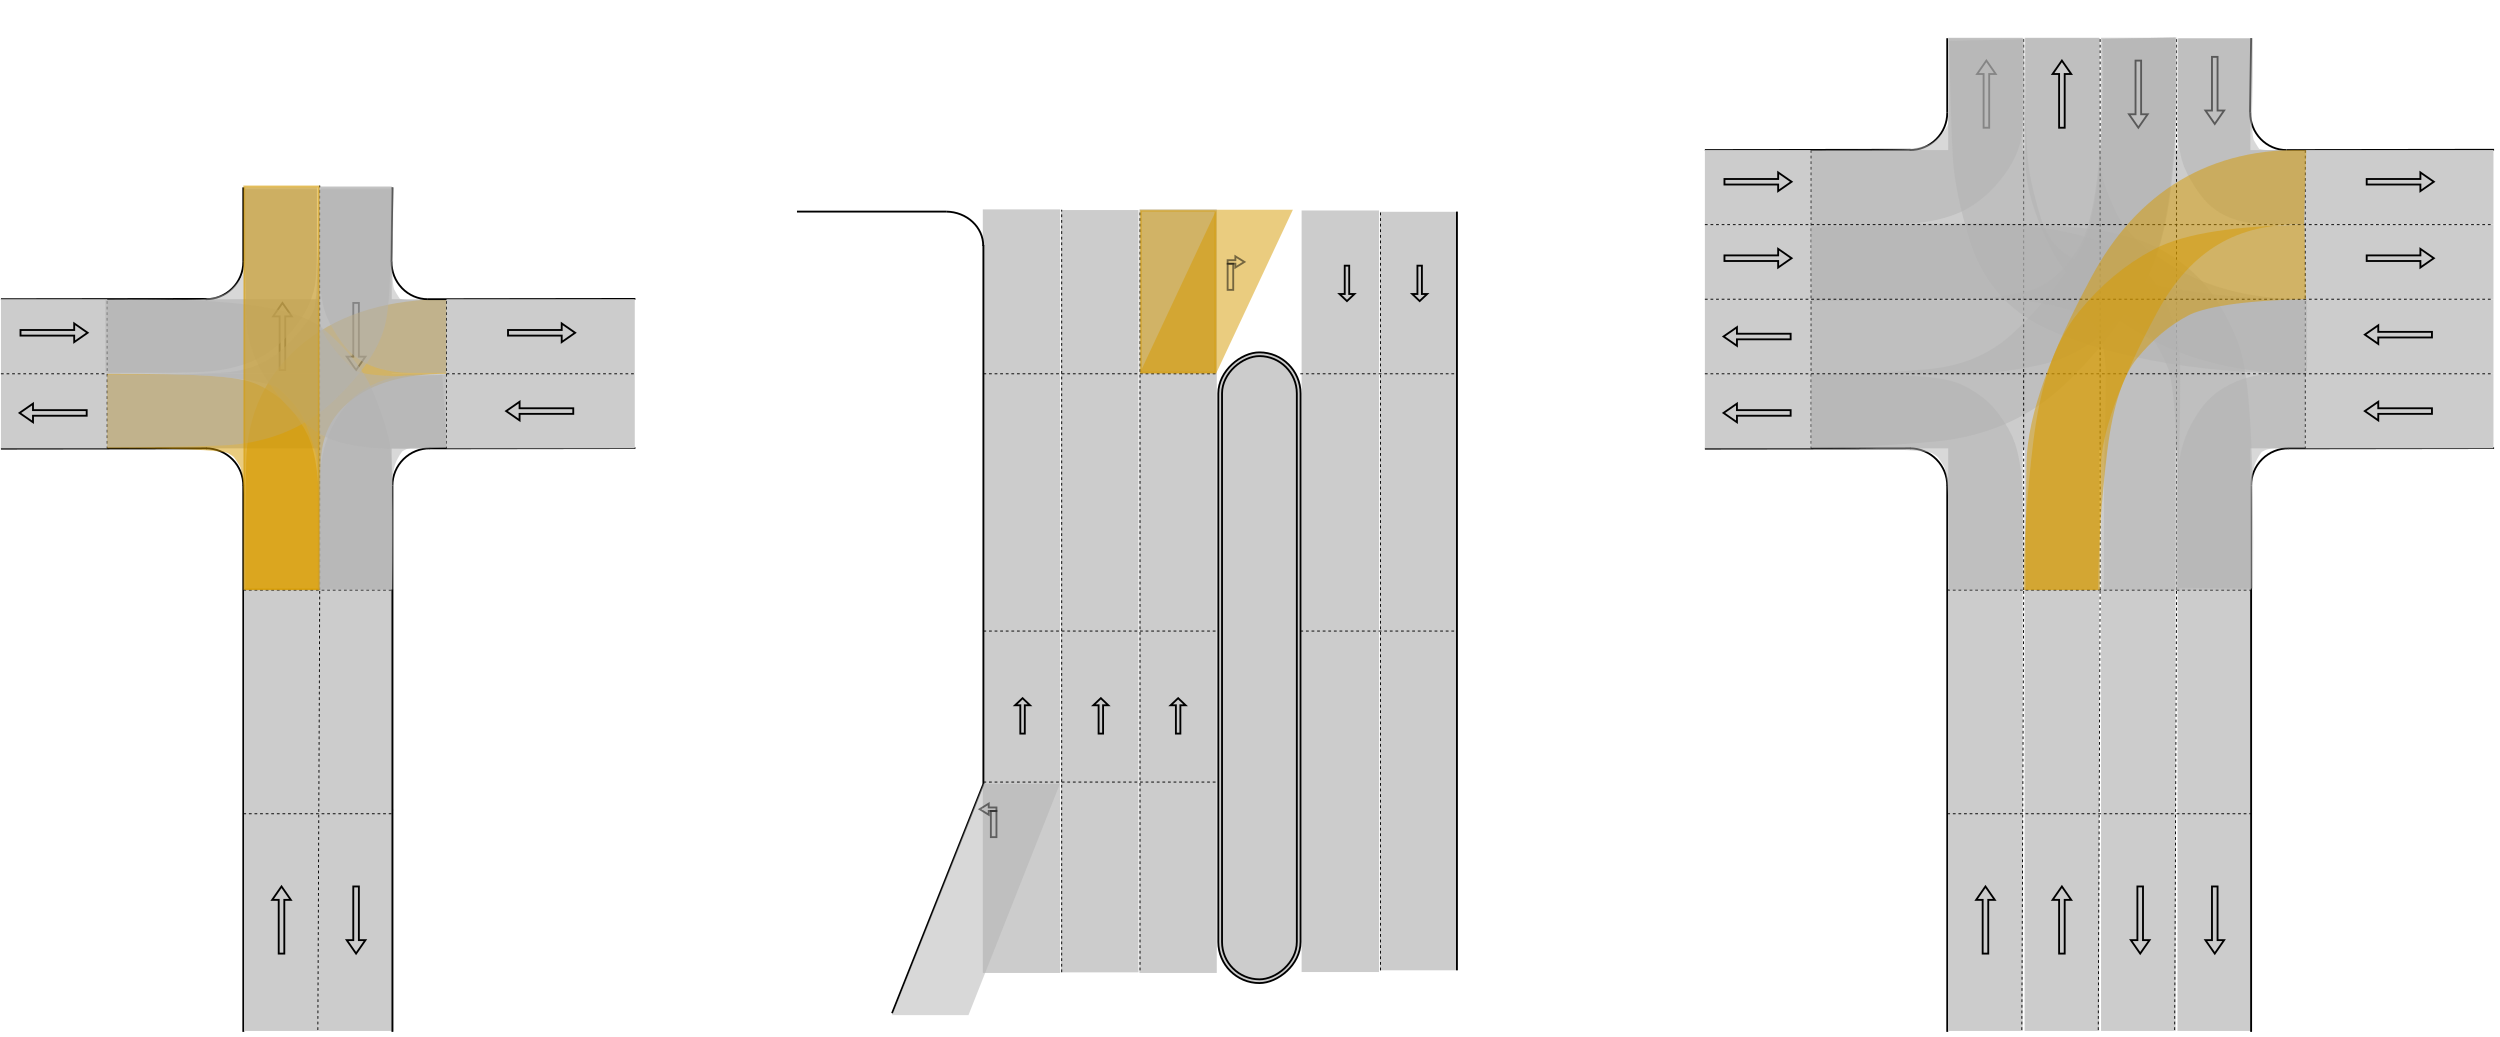 <?xml version="1.0" encoding="UTF-8"?>
<!-- Do not edit this file with editors other than diagrams.net -->
<!DOCTYPE svg PUBLIC "-//W3C//DTD SVG 1.1//EN" "http://www.w3.org/Graphics/SVG/1.1/DTD/svg11.dtd">
<svg
  xmlns="http://www.w3.org/2000/svg"
  xmlns:xlink="http://www.w3.org/1999/xlink"
  version="1.1"
  width="1341px"
  height="556px"
  viewBox="-0.5 -0.5 1341 556"
  content="&lt;mxfile host=&quot;Electron&quot; modified=&quot;2025-03-02T08:08:04.875Z&quot; agent=&quot;5.0 (X11; Linux x86_64) AppleWebKit/537.36 (KHTML, like Gecko) draw.io/20.3.0 Chrome/104.0.511.114 Electron/20.1.3 Safari/537.36&quot; etag=&quot;f_469zTf70HA16a1O7EA&quot; version=&quot;20.3.0&quot; type=&quot;device&quot;&gt;&lt;diagram id=&quot;eq9gud2WWk_s3i5_h-gE&quot; name=&quot;Page-1&quot;&gt;7V1fd5y2Ev80fgwHSUjAY20n7elJz02b294mLz1rL7a3WS8uxondT39hF+3CSKwElgRscB8aY1YL89OM5v+ckYv75x+zxcPdL+kyWZ9hf/l8Ri7PMMbED4v/lVdedlcQw/7uym22WlbXDhc+rv5NmhefVsvksXEpT9N1vnpoXrxON5vkOm9cW2RZ+q152026bn7pw+I2ES58vF6sxav/Wy3zu93ViPqH6z8lq9s7/s3Ir/5yv+A3Vxce7xbL9FvtEnl7Ri6yNM13/7p/vkjWJfE4WXafe9fy1/2DZckm1/nAw/Oj/+lt+uXt3xf/JSRO/tp8+Pwmortlvi7WT9UbV0+bv3ASZOnTZpmUq/hn5Pzb3SpPPj4srsu/fitAL67d5ffr4jdU/PMxz9IvyUW6TrPiyibdFLed36zWa37pDJOL7U9xXXyF6q2+JlmePNcuVa/0Y5LeJ3n2UtzC/+r71WeqDYZZRe9vB7gwq17zrgZVUN23qHbI7X7tAxGLf1R07EJTdmo0Jf7gNA1PjqbB4DSNTo6m0dA0DQelaZbmi3yVborLb2LfDJHjKPQYaZIZHy7VKR1TL3RK7PjUiI18HI2W2lM/1vgZckQAowi7pOjUDzVIUYn4dUtRhiZOUYQZa9JUonohfuy5oSlW07SwbR7Kfz6uNrfr5IfS7irosVxlhUm2E5GbNCsfX0VvDWFrTNYShDVILVKaMFuUJie3e2Uy1u3uDca1e82pCgRBgwINu33p1I+zOAiUAoG/pJPNSzWsiSmK3piFHh2X7KWD2hI2Nq9E9DrdvNwPN5bNa84iZtCQwAPv3UH1Bjt2cNhUJCihIo1R7FIWD+opt0JkhMKxEVlDW5sYkeFOZlT05Tgm8qCOHCc72SmRozRNP3747fIPtLl/evm0eGCbL29CjdOvfMHV9WL9fnGVrD+kj6uKLldpnqf3BWn4DT+sV7flH/IUUr46P++fb8vwq3e1eFxde9k2EHpAAB9Q2UHFI5nbJXYRV1xCsSow34JAy4+nm7wKxxaGsgQ41xpOQJnHmmpjEFKPh9tqUAd+7El1HcTVTuNMpSG4Zri7wY0CL45EuCMJ3JEXy5wKRuCWs7eGo3HGuxPeJMSjYG8p3kzDPJzx7oQ3DQIPRf7+BwnQx1JOl8W8LAKvofbPwHcDPmJeCNFmHs8Ua8DN9vzf1Nr28v41gD/9/vtPj/+J7lY//nnl//v2lzU7//WNhmBPNsvKVcGpVYOyqTm3kitZNvLORGLV3TYSZwK/liXrAs2vSWNxGVGqb/iQroonOWjO3EuzDzYDhfgxfcquk+pTB9IqF8IRWChfZLdJLiy0xWj/2v1hw8Ox6SK73nLRIst/KN1YJfRlaJ6clxtlf6WQcDRGQcxIVKiyAcKFYdjkxkIamorDAFQl3tVAsqlMWENSdDS04w5MVRAme/lzS9QgxvzCp4rKAb9w+Vy///Kl/tuHJFsVr5ZkKj7dbVv1xhsJPxMAPERUm53hDkJu2Vkj8DHSDTPOjRBg3yvEz+En7LkviqOXoNo6gfA1vi/odI42zYA6uqkzwJhHDAv4D3sCIA1/WD+Opg1+div841HxPNTBQkJ6cnkIlDke4TLPyHfLm/fvXjY/3zyn77Lkn+jf/I9POsrcqGOx8BSW5MXZCsVK6Tn1vKI2rWYoep5eKBA37XGnkUApiU8vRgVI7DREJSXxyZUqIDa2XXx6BQpsbLuYZ0F+Jw67PSFfq+PBhQKIkGUdjydfT9laM8RUAhQOjTU5NhoK4+x+OcqmwBQLUOzFseg36cq1JDzufym+Jgoc+F/k20ZDL+6wbZqH3VnpxS5/hOjXzgWwXDzebT+KJrA9oKXOEOu3H6DoEBayDbmGnj5DLoO8OFYMHdxwIduQa5R5zJBvkfKhroZ7Qg6TI1xDbjYcc8KQt3n+uiLeVlnrCnANw3UGXAZUgIwAHsA8DNsedw0r2nqxTivWHfwTIQWVZYxKnECWqnPkpNUwppzWQRlLM8FofMTWMEEmWXRGQVOQSOJ3c0poDcV/iqWplMDKVGkJu0tKn56fHuF9tienMgs97suoN7lBkuxPEnvceWie2LPio23cKGySvsYN5m2dHKk+XGWfvuoDe2/gYQUXGYNO6UjxcUlsaZ2CBq2vn7Kve/HSyX2/fLcqn+ZSFFyBVMpdhvH5VsqlBV6rvKQRnYLXHkWmZBqvF9ofb3rmXAHJ4qV220N5w2OHB2b+0efad+Piz1Xlgba+B5a/x2Gn7p64r0CWbmVs9Aj+HoNPFKDWNwtcEW0ipBltwta8ktJ9omFXjz2AbEylLji5CY3ve6IpLgsik7h9e73qRDJc8/G8yqt8Xx9Xv5dM/KakMr9wYOLyl5faL9osvGMN9a4bC6sXLBgDVQQBRPsGliyWcMmdzrMKMyIVBjqkfVcaTKTQYGCuzHENBsFK08p10F7HCErQfcX6lIH7FevjQEpXqxrV1Jv8C+q0rNGsrbaS8rLwU6Ooy0ad8o4aRtWFU3a8tTFDD+3++EKW9fc5qaAv4n2DzHAhi1FmKeIazvVJBucIAoYxd7MM5g0cg0/bQnSOoOGCc3JCWzRaBIl2vv1PbsAAM6Vp8Bx8YE3/1750tsX71YpYvTD2aNByJBIUZulAd6y2AMXQugLVF6asIhjLqTx67TE0cH8116v1fgStFsX68L1x4347VgsXqkPyFolVvDV65QF2AjAV07DlERAeODjuERD3pmLvw9YYvmJ9mG+tsPALCkvp1Ho/jY7db4m3NFwCM28pjxUgdfseK9Cppet57Xys4Ej6wO3dXsC5qTiGEAN6cJW11u6cA4YNOc66kE7c1a19vx84YC0N39DMWp1tXlMqmy3ewjSQPnD7MdHxfgIyQKkqdA95V7E+7PhFVOs36Uoqb6Fd3tLwEs68peYtucZh4NzSKzjtrhICFc9XnCugbzSpDur29wB7maFu95OgE52I78J80vCvzrzS0XPQm1WgeLXFKnASgsr6QCE4JmKFNQQ9cApWEY8VFyqYhqN5vWpppFzb9A+1rJGrxfWXq4Itapkk5xUYxXr0/Ixelnv9KS8XvthPozfk+AxoEyYsaYMfSbgAtu005vjksI4o+woxP6Qh8hGlYcgFmiIXS4TfRk0JijyIX4w8vktrEBImbW/ue4jYwlHDgd3KKvVgQSEIt8GCGnomSEdxU3xwh7vC4Y8jW2ltnD4jJVgEPME41isU43ku5glGOlSKJc9lw/tl+nS1/UtT8UC6aRR1isPu99phwULIVJ87nvfVpbRsP9LghQsG6onjLQiJPF470YAoMFL3JAepw6TJggiL9TpZp4VMvgenZONv9aNSGUN8TpYcpz5A7vP1qjkIQWtWjW5Cnz6wLAAuhhiLhzMWAY1CL7A1tyLQkOvyCLBRFpPTvInLMrlZPK3zLc8Vj3BI1CB+xPwgYJSFAUWI8TuqL/M9SqKARhGlNA5p6bAwA2cErEckTqaQdLizFWLmlUWGc83sIGgju4JFGFZbYSbJbufxwkbg3xYoYyjqN0FbWsigpiOSckdmXXp5slxAmGhujrrDpIbJWKGVxiPxT1C/KaxCuOV1HRQUWChMM7xrymYPNGz2OR1QhlTvBFAGqwEdJ4BSDR/CFIQoDYkXA81+eCFKT7b8OgyAgsbfbEBiayhpEyU2zJ0bAbE7KF+jNFYP0ZLKWI3dGatQYWCS2WCxzJPMC5fMw6mR53eKpqoVdqUUdORCxXeLtpJD+5XaqT6bjv1aQALbpJVjsoY1YOlcfdNT3aY8sP5adVtYyLa6PVtYmpBDh27YN+rf6hl2BDmb23NrQh5iQ1weIXR8IduQz4W0upCD+tfeXA4XwppVQcYgn8/ynlzevz834HKLrrOH50f/09v0y9u/L/5LSJz8tfnw2XCPrBNGXNDe4rgf4oL2BheyjPg8W0UXceCKDeEUHO2ICFjIovImRXwMHZZbwe4QYkR0WO+4lLhmtaSx8wTyw2aQV+jjop3yL6xkL04oBU5D1xl91z9j3j7kE4CGw9FxUnjM+hhcNu+s9zQ4tvNGwtIxSNvAvYtPhT1E3HK0vdHw30vDV7gXAux7hQza/0S079aggceHVh3Wdrs7NMLYYxf4xgYnQFZ1OSlUjo5ZQ7TGu7TBuW4lPRoXews6V++hv8iPoB7o1qbRmSw76saJUNTKWlFyl4MbDtSInk+KontFZjCKDtou1crAHZ80A9CUSKLPtsa2y4k8aAdVJ0RmVFJ65ZbIGl6OiREZgW5JI9jJJzifCxB5BDtZw68wLSLHAfMYaOmCw/2l+hC0mJZGhzti69R2n5JzFJNmjKi/eg1XCiBGtsOCJ2AsmxJiAhZD28oci9nP1Z9TaQumnTm1HDgJPVuoOc4IAa+Zbd7VMI3nCO9O0wb+EIZ69jQVhISwkm3QNaz3GXQp6L0b2YonA1zJNuhzLocu6ChutjMJuczuDDqKBwZ9zsvU5nQ4Ebh/aBMOKXYcvMId2qqMOYcH+VEMa1gkVUW2Ri/IaavhEphmySUq/hsbtUcxJduKH4bBlGC9hln2KD2yum2DhAabej+ndjBSa1jk0/IqIp/FHmE1I7a5uXHkYVGSlB5GWe1hbKThmJz0s7WrrwMrNNfeOrDr3E2iYe1OQx3iFfKckJxPBpNkGiblyShDe9IORm2zttz36ckFfUp723gST26hWAzpydVppjn2KIw5jWTPhocUdYej6eUAGc5SH2A2/dGNNxomJwxOpxdA7e21da28BBoWsLv59PsWQlObT++DDdFfmxWce7ZG1AuPrJpR78cwTVsxRN6PwDeoptT7YHKWcky9D2rUlXPqfWJ3LJ2cxzR8H6NOZkWYwUmcMl1VUuloLe3AUv/gAWkqyxB2TNM5bKutA7SB110BACu5DuYEY7OxjanoROhmMbA7IxhD7buNAi7CHUVjcYEHGq6M4QeYj17KiY723lIOAb0r1nNe9NBqwWQu1TBVBJvnYMVoMZhGTrBibB+CDamrWFg7sXw4FFPxSPuGEntJ13hpS1rtCCbxnQCPYTjarn8CGNQkbFmOwiMrZpmL3K8YZo7gmFfVNHMx+U1lCOJATqz2D4AWtG4sRw2X3sxj3VOv+jZIE5wmuu667udYQKSP3P5kDOhgoeLgg84WHCrOMej/4RyhTyyieiT4gSqR2CqP6cxrmHmsu0Xcm8fgaWGNxzCVi4Ujh0bXD5CmNopDhUOT7/jDB5SqH4gfKAaoi9TFDW3UEo9peEBnHuvMY6S31wnB8KU1HsNI+shHzCtojwUdX0XFlMIHqMqAE2K9Dswrndkr86Dzzqpf71HnCM4Ut6f6EfkjH1GbgPkfq1gmaOpZhCqsJQR1xdiBYsbM5jOccjgCAeP0FQVFIIPJdUFRqKGNz6DrQdUbdNdJKKGGejiDvoMKNQ2EV3A6UqSs2AZdQ8GZQdeDqjfozjn9VHLlEfGF/O3qVYYKeoYakfzZyNYwsoEB2r9OV3AWg6cxZ2Rj6SMfOfCBVV5FQ47IDfANqgiOHwM3k9IdDWricTOoZMfEiDS0zYkWmKAQjU1ARbMX0ISAErIy+nsBnbk0QDRLKaCgNCBMkTMhujRUInAIlwbPBDlB9WfwWv6ow/zkycny0XVOiDQU+VmW98iwA2t0kOUww07PnH99hp0yYU7IsFPJcthBtPJxaMtyQlVJf0KhieqRIHWbj2TntMAa+cKzh6S8Q+hf3zvKQ6D159hBwuYuan0x7z38S8DccX/beZ5xb8x7JxkJmNsbdfrr+9/uo8+350/ht9/ff15km8ubv97YLQksQF+G8dUWdKCqXobx+fa6UHMjrbkVtFTJ9mhVXBkKPeAHIuXcxOpSfU7ioaTadKnb3fLm/buXzc83z+m7LPkn+jf/45PWdK5R0P9VhoNgNpBDt6p6oyTeHtZJlSHRkHbuKs73cEyt4hwRUzEhIatMswKxs+UgPLLSTQ2dOqGiDACF4AOBqtQGwWEFDrIhQw1PxcwBGhxgKv9BmbtsjgPAIys5ANS1kFiV3gtLHcJXhVGKX7M0zeu3l215fkmXSXnH/wE=&lt;/diagram&gt;&lt;/mxfile&gt;"
>
  <defs/>
  <g>
    <rect x="971" y="80" width="265" height="40" fill="#cccccc" stroke="none" pointer-events="all"/>
    <rect x="971" y="120" width="265" height="40" fill="#cccccc" stroke="none" pointer-events="all"/>
    <rect x="971" y="160" width="265" height="40" fill="#cccccc" stroke="none" pointer-events="all"/>
    <rect x="971" y="200" width="265" height="40" fill="#cccccc" stroke="none" pointer-events="all"/>
    <rect x="957.63" y="147.63" width="295.75" height="40" fill="#cccccc" stroke="none" transform="rotate(-90,1105.51,167.63)" pointer-events="all"/>
    <rect x="998.63" y="147.63" width="295.75" height="40" fill="#cccccc" stroke="none" transform="rotate(-90,1146.51,167.63)" pointer-events="all"/>
    <rect x="57" y="160" width="182" height="40" fill="#cccccc" stroke="none" pointer-events="all"/>
    <rect x="57" y="200" width="182" height="40" fill="#cccccc" stroke="none" pointer-events="all"/>
    <rect x="1236" y="120" width="101" height="40" fill="#cccccc" stroke="none" pointer-events="all"/>
    <path
      d="M 1269 136.5 L 1297.8 136.5 L 1297.8 133 L 1305 138 L 1297.8 143 L 1297.8 139.5 L 1269 139.5 Z"
      fill="#cccccc"
      stroke="rgb(0, 0, 0)"
      stroke-miterlimit="10"
      transform="rotate(360,1287,138)"
      pointer-events="all"
    />
    <rect x="1236" y="160" width="101" height="40" fill="#cccccc" stroke="none" pointer-events="all"/>
    <path
      d="M 1268 177.5 L 1296.8 177.5 L 1296.8 174 L 1304 179 L 1296.8 184 L 1296.8 180.5 L 1268 180.5 Z"
      fill="#cccccc"
      stroke="rgb(0, 0, 0)"
      stroke-miterlimit="10"
      transform="rotate(180,1286,179)"
      pointer-events="all"
    />
    <rect x="914" y="120" width="57" height="40" fill="#cccccc" stroke="none" pointer-events="all"/>
    <path
      d="M 924.5 136.5 L 953.3 136.5 L 953.3 133 L 960.5 138 L 953.3 143 L 953.3 139.5 L 924.5 139.5 Z"
      fill="#cccccc"
      stroke="rgb(0, 0, 0)"
      stroke-miterlimit="10"
      transform="rotate(360,942.5,138)"
      pointer-events="all"
    />
    <rect x="914" y="160" width="57" height="40" fill="#cccccc" stroke="none" pointer-events="all"/>
    <path
      d="M 924 178.5 L 952.8 178.5 L 952.8 175 L 960 180 L 952.8 185 L 952.8 181.5 L 924 181.5 Z"
      fill="#cccccc"
      stroke="rgb(0, 0, 0)"
      stroke-miterlimit="10"
      transform="rotate(180,942,180)"
      pointer-events="all"
    />
    <rect x="1046" y="355" width="119" height="40" fill="#cccccc" stroke="none" transform="rotate(-90,1105.5,375)" pointer-events="all"/>
    <rect x="1087" y="355" width="119" height="40" fill="#cccccc" stroke="none" transform="rotate(-90,1146.5,375)" pointer-events="all"/>
    <rect x="1046" y="473" width="119" height="40" fill="#cccccc" stroke="none" transform="rotate(-90,1105.5,493)" pointer-events="all"/>
    <rect x="1087" y="473" width="119" height="40" fill="#cccccc" stroke="none" transform="rotate(-90,1146.5,493)" pointer-events="all"/>
    <path d="M 426.65 295.86 L 836.22 295.86 L 836.22 337.36 L 426.65 337.36 L 426.65 295.86 Z" fill="#cccccc" stroke="none" transform="rotate(-90,631.43,316.61)" pointer-events="all"/>
    <path d="M 427.4 296.61 L 427.4 336.61 L 427.4 336.61 L 835.47 336.61 L 835.47 296.61 L 427.4 296.61" fill="none" stroke="none" transform="rotate(-90,631.43,316.61)" pointer-events="all"/>
    <path d="M 426.65 295.86 L 836.22 295.86 L 836.22 337.36 L 426.65 337.36 L 426.65 295.86 Z" fill="none" stroke="none" transform="rotate(-90,631.43,316.61)" pointer-events="all"/>
    <path d="M 384.98 295.88 L 793.89 295.88 L 793.89 337.38 L 384.98 337.38 L 384.98 295.88 Z" fill="#cccccc" stroke="none" transform="rotate(-90,589.43,316.63)" pointer-events="all"/>
    <path d="M 385.73 296.63 L 385.73 336.63 L 385.73 336.63 L 793.14 336.63 L 793.14 296.63 L 385.73 296.63" fill="none" stroke="none" transform="rotate(-90,589.43,316.63)" pointer-events="all"/>
    <path d="M 384.98 295.88 L 793.89 295.88 L 793.89 337.38 L 384.98 337.38 L 384.98 295.88 Z" fill="none" stroke="none" transform="rotate(-90,589.43,316.63)" pointer-events="all"/>
    <path d="M 342.65 295.86 L 752.22 295.86 L 752.22 337.36 L 342.65 337.36 L 342.65 295.86 Z" fill="#cccccc" stroke="none" transform="rotate(-90,547.43,316.61)" pointer-events="all"/>
    <path d="M 343.4 296.61 L 343.4 336.61 L 343.4 336.61 L 751.47 336.61 L 751.47 296.61 L 343.4 296.61" fill="none" stroke="none" transform="rotate(-90,547.43,316.61)" pointer-events="all"/>
    <path d="M 342.65 295.86 L 752.22 295.86 L 752.22 337.36 L 342.65 337.36 L 342.65 295.86 Z" fill="none" stroke="none" transform="rotate(-90,547.43,316.61)" pointer-events="all"/>
    <path d="M 514.18 295.9 L 922.68 295.9 L 922.68 337.4 L 514.18 337.4 L 514.18 295.9 Z" fill="#cccccc" stroke="none" transform="rotate(-90,718.43,316.65)" pointer-events="all"/>
    <path d="M 514.93 296.65 L 514.93 336.65 L 514.93 336.65 L 921.93 336.65 L 921.93 296.65 L 514.93 296.65" fill="none" stroke="none" transform="rotate(-90,718.43,316.65)" pointer-events="all"/>
    <path d="M 514.18 295.9 L 922.68 295.9 L 922.68 337.4 L 514.18 337.4 L 514.18 295.9 Z" fill="none" stroke="none" transform="rotate(-90,718.43,316.65)" pointer-events="all"/>
    <path d="M 556.71 296.07 L 963.57 296.07 L 963.57 336.98 L 556.71 336.98 L 556.71 296.07 Z" fill="#cccccc" stroke="none" transform="rotate(-90,760.14,316.53)" pointer-events="all"/>
    <path d="M 557.17 296.53 L 557.17 336.53 L 557.17 336.53 L 963.12 336.53 L 963.12 296.53 L 557.17 296.53" fill="none" stroke="none" transform="rotate(-90,760.14,316.53)" pointer-events="all"/>
    <path d="M 556.71 296.07 L 963.57 296.07 L 963.57 336.98 L 556.71 336.98 L 556.71 296.07 Z" fill="none" stroke="none" transform="rotate(-90,760.14,316.53)" pointer-events="all"/>
    <path d="M 130 140 L 130 100" fill="none" stroke="rgb(0, 0, 0)" stroke-miterlimit="10" pointer-events="stroke"/>
    <path
      d="M 90 140 C 90 134.66 92.13 129.54 95.93 125.79 C 99.72 122.03 104.86 119.95 110.2 120"
      fill="none"
      stroke="rgb(0, 0, 0)"
      stroke-miterlimit="10"
      transform="rotate(-180,110,140)"
      pointer-events="all"
    />
    <path d="M 0 160 L 110.32 159.84" fill="none" stroke="rgb(0, 0, 0)" stroke-miterlimit="10" pointer-events="stroke"/>
    <path d="M 0 240.16 L 110.32 240" fill="none" stroke="rgb(0, 0, 0)" stroke-miterlimit="10" pointer-events="stroke"/>
    <path
      d="M 90 260 C 90 254.66 92.13 249.54 95.93 245.79 C 99.72 242.03 104.86 239.95 110.2 240"
      fill="none"
      stroke="rgb(0, 0, 0)"
      stroke-miterlimit="10"
      transform="rotate(90,110,260)"
      pointer-events="all"
    />
    <path d="M 130 553 L 130 260" fill="none" stroke="rgb(0, 0, 0)" stroke-miterlimit="10" pointer-events="stroke"/>
    <rect x="0" y="200" width="57" height="40" fill="#cccccc" stroke="none" pointer-events="all"/>
    <rect x="0" y="160" width="57" height="40" fill="#cccccc" stroke="none" pointer-events="all"/>
    <rect x="91" y="355" width="119" height="40" fill="#cccccc" stroke="none" transform="rotate(-90,150.5,375)" pointer-events="all"/>
    <rect x="91" y="473" width="119" height="40" fill="#cccccc" stroke="none" transform="rotate(-90,150.5,493)" pointer-events="all"/>
    <rect x="131" y="355" width="119" height="40" fill="#cccccc" stroke="none" transform="rotate(-90,190.5,375)" pointer-events="all"/>
    <rect x="131" y="473" width="119" height="40" fill="#cccccc" stroke="none" transform="rotate(-90,190.5,493)" pointer-events="all"/>
    <path d="M 210 553 L 210 260" fill="none" stroke="rgb(0, 0, 0)" stroke-miterlimit="10" pointer-events="stroke"/>
    <path d="M 210 260 C 210 254.66 212.13 249.54 215.93 245.79 C 219.72 242.03 224.86 239.95 230.2 240" fill="none" stroke="rgb(0, 0, 0)" stroke-miterlimit="10" pointer-events="all"/>
    <path d="M 230 240 L 340.32 239.84" fill="none" stroke="rgb(0, 0, 0)" stroke-miterlimit="10" pointer-events="stroke"/>
    <path d="M 130 436 L 210 436" fill="none" stroke="#000000" stroke-width="0.5" stroke-miterlimit="10" stroke-dasharray="1.5 1.5" pointer-events="stroke"/>
    <path d="M 130 316 L 210 316" fill="none" stroke="#000000" stroke-width="0.5" stroke-miterlimit="10" stroke-dasharray="1.5 1.5" pointer-events="stroke"/>
    <path d="M 170 552 L 171 316" fill="none" stroke="#000000" stroke-width="0.5" stroke-miterlimit="10" stroke-dasharray="1.5 1.5" pointer-events="stroke"/>
    <path d="M 0 200 L 57 200" fill="none" stroke="#000000" stroke-width="0.5" stroke-miterlimit="10" stroke-dasharray="1.5 1.5" pointer-events="stroke"/>
    <path d="M 57 161 L 57 240" fill="none" stroke="#000000" stroke-width="0.5" stroke-miterlimit="10" stroke-dasharray="1.5 1.5" pointer-events="stroke"/>
    <path
      d="M 132.5 491.5 L 161.3 491.5 L 161.3 488 L 168.5 493 L 161.3 498 L 161.3 494.5 L 132.5 494.5 Z"
      fill="#cccccc"
      stroke="rgb(0, 0, 0)"
      stroke-miterlimit="10"
      transform="rotate(270,150.5,493)"
      pointer-events="all"
    />
    <path
      d="M 172.5 491.5 L 201.3 491.5 L 201.3 488 L 208.5 493 L 201.3 498 L 201.3 494.5 L 172.5 494.5 Z"
      fill="#cccccc"
      stroke="rgb(0, 0, 0)"
      stroke-miterlimit="10"
      transform="rotate(90,190.5,493)"
      pointer-events="all"
    />
    <path
      d="M 10 219.5 L 38.8 219.5 L 38.8 216 L 46 221 L 38.8 226 L 38.8 222.5 L 10 222.5 Z"
      fill="#cccccc"
      stroke="rgb(0, 0, 0)"
      stroke-miterlimit="10"
      transform="rotate(180,28,221)"
      pointer-events="all"
    />
    <path
      d="M 10.5 176.5 L 39.3 176.5 L 39.3 173 L 46.5 178 L 39.3 183 L 39.3 179.5 L 10.5 179.5 Z"
      fill="#cccccc"
      stroke="rgb(0, 0, 0)"
      stroke-miterlimit="10"
      transform="rotate(360,28.5,178)"
      pointer-events="all"
    />
    <rect x="82.07" y="187.94" width="216" height="39.12" fill="#cccccc" stroke="none" transform="rotate(-90,190.07,207.5)" pointer-events="all"/>
    <path d="M 171 316 L 171 99" fill="none" stroke="#000000" stroke-width="0.5" stroke-miterlimit="10" stroke-dasharray="1.5 1.5" pointer-events="stroke"/>
    <path
      d="M 133 178.5 L 161.8 178.5 L 161.8 175 L 169 180 L 161.8 185 L 161.8 181.5 L 133 181.5 Z"
      fill="#cccccc"
      stroke="rgb(0, 0, 0)"
      stroke-miterlimit="10"
      transform="rotate(270,151,180)"
      pointer-events="all"
    />
    <path
      d="M 172.5 178.5 L 201.3 178.5 L 201.3 175 L 208.5 180 L 201.3 185 L 201.3 181.5 L 172.5 181.5 Z"
      fill="#cccccc"
      stroke="rgb(0, 0, 0)"
      stroke-miterlimit="10"
      transform="rotate(90,190.5,180)"
      pointer-events="all"
    />
    <path
      d="M 151 316 Q 151 280 151.5 248.5 Q 152 217 175.5 198.5 Q 199 180 239 180"
      fill="none"
      stroke="#d79b00"
      stroke-opacity="0.5"
      stroke-width="40"
      stroke-miterlimit="10"
      pointer-events="stroke"
    />
    <path d="M 229 160 L 340.32 159.84" fill="none" stroke="rgb(0, 0, 0)" stroke-miterlimit="10" pointer-events="stroke"/>
    <path
      d="M 209 140 C 209 134.79 211.13 129.81 214.93 126.14 C 218.72 122.48 223.86 120.45 229.2 120.5"
      fill="none"
      stroke="rgb(0, 0, 0)"
      stroke-miterlimit="10"
      transform="rotate(-90,229,140)"
      pointer-events="all"
    />
    <path d="M 209.42 139.92 L 210 100" fill="none" stroke="rgb(0, 0, 0)" stroke-miterlimit="10" pointer-events="stroke"/>
    <path
      d="M 151 316 Q 151 288 150.5 267.5 Q 150 247 145.5 239.5 Q 141 232 138 229.5 Q 135 227 130.5 224.5 Q 126 222 110 221 Q 94 220 57 220"
      fill="none"
      stroke="#d79b00"
      stroke-opacity="0.5"
      stroke-width="40"
      stroke-miterlimit="10"
      pointer-events="stroke"
    />
    <rect x="239" y="200" width="101" height="40" fill="#cccccc" stroke="none" pointer-events="all"/>
    <rect x="239" y="160" width="101" height="40" fill="#cccccc" stroke="none" pointer-events="all"/>
    <path d="M 239 200 L 340 200" fill="none" stroke="#000000" stroke-width="0.5" stroke-miterlimit="10" stroke-dasharray="1.5 1.5" pointer-events="stroke"/>
    <path d="M 239 161 L 239 240" fill="none" stroke="#000000" stroke-width="0.5" stroke-miterlimit="10" stroke-dasharray="1.5 1.5" pointer-events="stroke"/>
    <path
      d="M 271 218.5 L 299.8 218.5 L 299.8 215 L 307 220 L 299.8 225 L 299.8 221.5 L 271 221.5 Z"
      fill="#cccccc"
      stroke="rgb(0, 0, 0)"
      stroke-miterlimit="10"
      transform="rotate(180,289,220)"
      pointer-events="all"
    />
    <path
      d="M 272 176.5 L 300.8 176.5 L 300.8 173 L 308 178 L 300.8 183 L 300.8 179.5 L 272 179.5 Z"
      fill="#cccccc"
      stroke="rgb(0, 0, 0)"
      stroke-miterlimit="10"
      transform="rotate(360,290,178)"
      pointer-events="all"
    />
    <path
      d="M 57 180 Q 146 179 161 192 Q 176 205 181 217 Q 186 229 188.5 239 Q 191 249 190.07 315.5"
      fill="none"
      stroke="#b3b3b3"
      stroke-opacity="0.5"
      stroke-width="40"
      stroke-miterlimit="10"
      pointer-events="stroke"
    />
    <path
      d="M 190 316 Q 190 268 190.5 256.5 Q 191 245 195.5 236.5 Q 200 228 205 225 Q 210 222 214.5 221 Q 219 220 223.5 220 Q 228 220 239 220"
      fill="none"
      stroke="#b3b3b3"
      stroke-opacity="0.5"
      stroke-width="39"
      stroke-miterlimit="10"
      pointer-events="stroke"
    />
    <path
      d="M 56 180 Q 98 180 107.5 179.5 Q 117 179 125.5 176 Q 134 173 141.5 164 Q 149 155 149.5 147 Q 150 139 150 131.5 Q 150 124 150 100"
      fill="none"
      stroke="#b3b3b3"
      stroke-opacity="0.5"
      stroke-width="39"
      stroke-miterlimit="10"
      pointer-events="stroke"
    />
    <path
      d="M 239 180 Q 224 180 219 180 Q 214 180 208.5 178.5 Q 203 177 200 173.5 Q 197 170 193.5 163.5 Q 190 157 190.5 139 Q 191 121 191 100"
      fill="none"
      stroke="#b3b3b3"
      stroke-opacity="0.5"
      stroke-width="39"
      stroke-miterlimit="10"
      pointer-events="stroke"
    />
    <path
      d="M 238 220 Q 191 223 179.5 214.5 Q 168 206 159.5 193.5 Q 151 181 151 167.5 Q 151 154 150.5 141.5 Q 150 129 150 101"
      fill="none"
      stroke="#b3b3b3"
      stroke-opacity="0.5"
      stroke-width="39"
      stroke-miterlimit="10"
      pointer-events="stroke"
    />
    <path
      d="M 57 220 Q 87 220 117 219 Q 147 218 166 199.5 Q 185 181 187.5 167.5 Q 190 154 190 101"
      fill="none"
      stroke="#b3b3b3"
      stroke-opacity="0.5"
      stroke-width="39"
      stroke-miterlimit="10"
      pointer-events="stroke"
    />
    <path d="M 427 113 L 507 113" fill="none" stroke="rgb(0, 0, 0)" stroke-miterlimit="10" pointer-events="all"/>
    <path d="M 488.57 131.05 C 488.67 119.97 496.92 111.08 507 111.19" fill="none" stroke="rgb(0, 0, 0)" stroke-miterlimit="10" transform="rotate(90,506.82,131.26)" pointer-events="all"/>
    <path d="M 382.5 275.5 L 671.5 275.5" fill="none" stroke="rgb(0, 0, 0)" stroke-miterlimit="10" transform="rotate(90,527,275.5)" pointer-events="all"/>
    <path d="M 577.5 316.5 L 984.5 316.5" fill="none" stroke="rgb(0, 0, 0)" stroke-miterlimit="10" transform="rotate(90,781,316.5)" pointer-events="all"/>
    <rect x="505.9" y="335.6" width="338.31" height="44.12" rx="22.06" ry="22.06" fill="#cccccc" stroke="rgb(0, 0, 0)" transform="rotate(-90,675.06,357.66)" pointer-events="all"/>
    <rect x="507.9" y="337.6" width="334.31" height="40.12" rx="20.06" ry="20.06" fill="#cccccc" stroke="rgb(0, 0, 0)" transform="rotate(-90,675.06,357.66)" pointer-events="all"/>
    <path d="M 611 199.45 L 652 112 L 693 112 L 652 199.45 Z" fill-opacity="0.5" fill="#d79b00" stroke="none" pointer-events="all"/>
    <path
      d="M 658 139.07 L 662.15 139.07 L 662.15 137 L 667 140 L 662.15 143 L 662.15 140.93 L 658 140.93 Z"
      fill="none"
      stroke="rgb(0, 0, 0)"
      stroke-opacity="0.5"
      stroke-miterlimit="10"
      pointer-events="all"
    />
    <rect x="652.5" y="146.5" width="14" height="3" fill="none" stroke="rgb(0, 0, 0)" stroke-opacity="0.5" transform="rotate(-90,659.5,148)" pointer-events="all"/>
    <path
      d="M 621.95 382.3 L 637.15 382.3 L 637.15 379.49 L 640.95 383.5 L 637.15 387.5 L 637.15 384.7 L 621.95 384.7 Z"
      fill="#cccccc"
      stroke="rgb(0, 0, 0)"
      stroke-miterlimit="10"
      transform="rotate(270,631.45,383.5)"
      pointer-events="all"
    />
    <path d="M 478 543 L 527 420" fill="none" stroke="#000000" stroke-miterlimit="10" pointer-events="stroke"/>
    <path d="M 527 200 L 652 200" fill="none" stroke="#000000" stroke-width="0.5" stroke-miterlimit="10" stroke-dasharray="1.5 1.5" pointer-events="stroke"/>
    <path
      d="M 538.5 382.3 L 553.7 382.3 L 553.7 379.49 L 557.5 383.5 L 553.7 387.5 L 553.7 384.7 L 538.5 384.7 Z"
      fill="#cccccc"
      stroke="rgb(0, 0, 0)"
      stroke-miterlimit="10"
      transform="rotate(270,548,383.5)"
      pointer-events="all"
    />
    <path
      d="M 712.51 150.3 L 727.71 150.3 L 727.71 147.49 L 731.51 151.5 L 727.71 155.5 L 727.71 152.7 L 712.51 152.7 Z"
      fill="#cccccc"
      stroke="rgb(0, 0, 0)"
      stroke-miterlimit="10"
      transform="rotate(90,722.01,151.5)"
      pointer-events="all"
    />
    <path
      d="M 751.51 150.3 L 766.71 150.3 L 766.71 147.49 L 770.51 151.5 L 766.71 155.5 L 766.71 152.7 L 751.51 152.7 Z"
      fill="#cccccc"
      stroke="rgb(0, 0, 0)"
      stroke-miterlimit="10"
      transform="rotate(90,761.01,151.5)"
      pointer-events="all"
    />
    <path d="M 478 544 L 527 420 L 568 420 L 519 544 Z" fill-opacity="0.5" fill="#b3b3b3" stroke="none" pointer-events="all"/>
    <path
      d="M 525 432.62 L 529.15 432.62 L 529.15 430.55 L 534 433.55 L 529.15 436.55 L 529.15 434.48 L 525 434.48 Z"
      fill="none"
      stroke="rgb(0, 0, 0)"
      stroke-opacity="0.5"
      stroke-miterlimit="10"
      transform="rotate(-180,529.5,433.55)"
      pointer-events="all"
    />
    <rect x="525.5" y="440.05" width="14" height="3" fill="none" stroke="rgb(0, 0, 0)" stroke-opacity="0.5" transform="rotate(-90,532.5,441.55)" pointer-events="all"/>
    <path d="M 527 338 L 652 338" fill="none" stroke="#000000" stroke-width="0.5" stroke-miterlimit="10" stroke-dasharray="1.5 1.5" pointer-events="stroke"/>
    <path d="M 611 520 L 611 112" fill="none" stroke="#000000" stroke-width="0.5" stroke-miterlimit="10" stroke-dasharray="1.5 1.5" pointer-events="stroke"/>
    <path d="M 697 338 L 781 338" fill="none" stroke="#000000" stroke-width="0.5" stroke-miterlimit="10" stroke-dasharray="1.5 1.5" pointer-events="stroke"/>
    <path d="M 740 520 L 740 113" fill="none" stroke="#000000" stroke-width="0.5" stroke-miterlimit="10" stroke-dasharray="1.5 1.5" pointer-events="stroke"/>
    <path d="M 697 200 L 781 200" fill="none" stroke="#000000" stroke-width="0.5" stroke-miterlimit="10" stroke-dasharray="1.5 1.5" pointer-events="stroke"/>
    <path d="M 527 419 L 652 419" fill="none" stroke="#000000" stroke-width="0.5" stroke-miterlimit="10" stroke-dasharray="1.5 1.5" pointer-events="stroke"/>
    <path d="M 569 521 L 569 112" fill="none" stroke="#000000" stroke-width="0.5" stroke-miterlimit="10" stroke-dasharray="1.5 1.5" pointer-events="stroke"/>
    <path
      d="M 580.49 382.3 L 595.69 382.3 L 595.69 379.49 L 599.49 383.5 L 595.69 387.5 L 595.69 384.7 L 580.49 384.7 Z"
      fill="#cccccc"
      stroke="rgb(0, 0, 0)"
      stroke-miterlimit="10"
      transform="rotate(270,589.99,383.5)"
      pointer-events="all"
    />
    <path d="M 1044 60 L 1044 20" fill="none" stroke="rgb(0, 0, 0)" stroke-miterlimit="10" pointer-events="stroke"/>
    <path
      d="M 1004 60 C 1004 54.66 1006.13 49.54 1009.93 45.79 C 1013.72 42.03 1018.86 39.95 1024.2 40"
      fill="none"
      stroke="rgb(0, 0, 0)"
      stroke-miterlimit="10"
      transform="rotate(-180,1024,60)"
      pointer-events="all"
    />
    <path d="M 914 80 L 1024.32 79.84" fill="none" stroke="rgb(0, 0, 0)" stroke-miterlimit="10" pointer-events="stroke"/>
    <path d="M 914 240.16 L 1024.32 240" fill="none" stroke="rgb(0, 0, 0)" stroke-miterlimit="10" pointer-events="stroke"/>
    <path
      d="M 1004 260 C 1004 254.66 1006.13 249.54 1009.93 245.79 C 1013.72 242.03 1018.86 239.95 1024.2 240"
      fill="none"
      stroke="rgb(0, 0, 0)"
      stroke-miterlimit="10"
      transform="rotate(90,1024,260)"
      pointer-events="all"
    />
    <path d="M 1044 553 L 1044 260" fill="none" stroke="rgb(0, 0, 0)" stroke-miterlimit="10" pointer-events="stroke"/>
    <rect x="914" y="200" width="57" height="40" fill="#cccccc" stroke="none" pointer-events="all"/>
    <rect x="914" y="80" width="57" height="40" fill="#cccccc" stroke="none" pointer-events="all"/>
    <rect x="1005" y="355" width="119" height="40" fill="#cccccc" stroke="none" transform="rotate(-90,1064.5,375)" pointer-events="all"/>
    <rect x="1005" y="473" width="119" height="40" fill="#cccccc" stroke="none" transform="rotate(-90,1064.5,493)" pointer-events="all"/>
    <rect x="1128" y="355" width="119" height="40" fill="#cccccc" stroke="none" transform="rotate(-90,1187.5,375)" pointer-events="all"/>
    <rect x="1128" y="473" width="119" height="40" fill="#cccccc" stroke="none" transform="rotate(-90,1187.5,493)" pointer-events="all"/>
    <rect x="916.63" y="147.63" width="295.75" height="40" fill="#cccccc" stroke="none" transform="rotate(-90,1064.51,167.63)" pointer-events="all"/>
    <path d="M 1207 553 L 1207 260" fill="none" stroke="rgb(0, 0, 0)" stroke-miterlimit="10" pointer-events="stroke"/>
    <path d="M 1207 260 C 1207 254.66 1209.13 249.54 1212.93 245.79 C 1216.72 242.03 1221.86 239.95 1227.2 240" fill="none" stroke="rgb(0, 0, 0)" stroke-miterlimit="10" pointer-events="all"/>
    <path d="M 1227 240 L 1337.32 239.84" fill="none" stroke="rgb(0, 0, 0)" stroke-miterlimit="10" pointer-events="stroke"/>
    <path d="M 1044 436 L 1207 436" fill="none" stroke="#000000" stroke-width="0.5" stroke-miterlimit="10" stroke-dasharray="1.5 1.5" pointer-events="stroke"/>
    <path d="M 1044 316 L 1207 316" fill="none" stroke="#000000" stroke-width="0.5" stroke-miterlimit="10" stroke-dasharray="1.5 1.5" pointer-events="stroke"/>
    <path d="M 1166 552 L 1167 316" fill="none" stroke="#000000" stroke-width="0.5" stroke-miterlimit="10" stroke-dasharray="1.5 1.5" pointer-events="stroke"/>
    <path d="M 971 80 L 971 240" fill="none" stroke="#000000" stroke-width="0.5" stroke-miterlimit="10" stroke-dasharray="1.5 1.5" pointer-events="stroke"/>
    <path
      d="M 1046.5 491.5 L 1075.3 491.5 L 1075.3 488 L 1082.5 493 L 1075.3 498 L 1075.3 494.5 L 1046.5 494.5 Z"
      fill="#cccccc"
      stroke="rgb(0, 0, 0)"
      stroke-miterlimit="10"
      transform="rotate(270,1064.5,493)"
      pointer-events="all"
    />
    <path
      d="M 1169.5 491.5 L 1198.3 491.5 L 1198.3 488 L 1205.5 493 L 1198.3 498 L 1198.3 494.5 L 1169.5 494.5 Z"
      fill="#cccccc"
      stroke="rgb(0, 0, 0)"
      stroke-miterlimit="10"
      transform="rotate(90,1187.5,493)"
      pointer-events="all"
    />
    <path
      d="M 924 219.5 L 952.8 219.5 L 952.8 216 L 960 221 L 952.8 226 L 952.8 222.5 L 924 222.5 Z"
      fill="#cccccc"
      stroke="rgb(0, 0, 0)"
      stroke-miterlimit="10"
      transform="rotate(180,942,221)"
      pointer-events="all"
    />
    <path
      d="M 924.5 95.5 L 953.3 95.5 L 953.3 92 L 960.5 97 L 953.3 102 L 953.3 98.5 L 924.5 98.5 Z"
      fill="#cccccc"
      stroke="rgb(0, 0, 0)"
      stroke-miterlimit="10"
      transform="rotate(360,942.5,97)"
      pointer-events="all"
    />
    <rect x="1039.36" y="148.25" width="295.4" height="39.12" fill="#cccccc" stroke="none" transform="rotate(-90,1187.06,167.81)" pointer-events="all"/>
    <path d="M 1167 316 L 1167 20" fill="none" stroke="#000000" stroke-width="0.5" stroke-miterlimit="10" stroke-dasharray="1.5 1.5" pointer-events="stroke"/>
    <path
      d="M 1047 48.5 L 1075.8 48.5 L 1075.8 45 L 1083 50 L 1075.8 55 L 1075.8 51.5 L 1047 51.5 Z"
      fill="#cccccc"
      stroke="rgb(0, 0, 0)"
      stroke-miterlimit="10"
      transform="rotate(270,1065,50)"
      pointer-events="all"
    />
    <path
      d="M 1169.5 46.5 L 1198.3 46.5 L 1198.3 43 L 1205.5 48 L 1198.3 53 L 1198.3 49.5 L 1169.5 49.5 Z"
      fill="#cccccc"
      stroke="rgb(0, 0, 0)"
      stroke-miterlimit="10"
      transform="rotate(90,1187.5,48)"
      pointer-events="all"
    />
    <path d="M 1226 80 L 1337.32 79.84" fill="none" stroke="rgb(0, 0, 0)" stroke-miterlimit="10" pointer-events="stroke"/>
    <path
      d="M 1206 60 C 1206 54.79 1208.13 49.81 1211.93 46.14 C 1215.72 42.48 1220.86 40.45 1226.2 40.5"
      fill="none"
      stroke="rgb(0, 0, 0)"
      stroke-miterlimit="10"
      transform="rotate(-90,1226,60)"
      pointer-events="all"
    />
    <path d="M 1206.42 59.92 L 1207 20" fill="none" stroke="rgb(0, 0, 0)" stroke-miterlimit="10" pointer-events="stroke"/>
    <path
      d="M 1065 316 Q 1065 288 1064.5 267.5 Q 1064 247 1059.5 239.5 Q 1055 232 1052 229.5 Q 1049 227 1044.5 224.5 Q 1040 222 1024 221 Q 1008 220 971 220"
      fill="none"
      stroke="#b3b3b3"
      stroke-opacity="0.5"
      stroke-width="40"
      stroke-miterlimit="10"
      pointer-events="stroke"
    />
    <rect x="1236" y="200" width="101" height="40" fill="#cccccc" stroke="none" pointer-events="all"/>
    <rect x="1236" y="80" width="101" height="40" fill="#cccccc" stroke="none" pointer-events="all"/>
    <path d="M 1236 80 L 1236 240" fill="none" stroke="#000000" stroke-width="0.5" stroke-miterlimit="10" stroke-dasharray="1.5 1.5" pointer-events="stroke"/>
    <path
      d="M 1268 218.5 L 1296.8 218.5 L 1296.8 215 L 1304 220 L 1296.8 225 L 1296.8 221.5 L 1268 221.5 Z"
      fill="#cccccc"
      stroke="rgb(0, 0, 0)"
      stroke-miterlimit="10"
      transform="rotate(180,1286,220)"
      pointer-events="all"
    />
    <path
      d="M 1269 95.5 L 1297.8 95.5 L 1297.8 92 L 1305 97 L 1297.8 102 L 1297.8 98.5 L 1269 98.5 Z"
      fill="#cccccc"
      stroke="rgb(0, 0, 0)"
      stroke-miterlimit="10"
      transform="rotate(360,1287,97)"
      pointer-events="all"
    />
    <path
      d="M 971 140 Q 1060 139 1078.5 139.5 Q 1097 140 1112.5 141.5 Q 1128 143 1140 147 Q 1152 151 1162.5 160.5 Q 1173 170 1181 189.5 Q 1189 209 1188 315"
      fill="none"
      stroke="#b3b3b3"
      stroke-opacity="0.5"
      stroke-width="40"
      stroke-miterlimit="10"
      pointer-events="stroke"
    />
    <path
      d="M 1187 316 Q 1187 268 1187.5 256.5 Q 1188 245 1192.5 236.5 Q 1197 228 1202 225 Q 1207 222 1211.5 221 Q 1216 220 1220.5 220 Q 1225 220 1236 220"
      fill="none"
      stroke="#b3b3b3"
      stroke-opacity="0.5"
      stroke-width="40"
      stroke-miterlimit="10"
      pointer-events="stroke"
    />
    <path
      d="M 971 100 Q 1013 100 1022.5 99.5 Q 1032 99 1040.5 96 Q 1049 93 1056.5 84 Q 1064 75 1064.5 67 Q 1065 59 1065 51.5 Q 1065 44 1065 20"
      fill="none"
      stroke="#b3b3b3"
      stroke-opacity="0.5"
      stroke-width="40"
      stroke-miterlimit="10"
      pointer-events="stroke"
    />
    <path
      d="M 1236 100 Q 1221 100 1216 100 Q 1211 100 1205.5 98.5 Q 1200 97 1197 93.5 Q 1194 90 1190.5 83.5 Q 1187 77 1187.5 59 Q 1188 41 1188 20"
      fill="none"
      stroke="#b3b3b3"
      stroke-opacity="0.5"
      stroke-width="40"
      stroke-miterlimit="10"
      pointer-events="stroke"
    />
    <path
      d="M 1236 180 Q 1191 180 1159 162 Q 1127 144 1116.5 122 Q 1106 100 1106 86.5 Q 1106 73 1106 61 Q 1106 49 1106 20"
      fill="none"
      stroke="#b3b3b3"
      stroke-opacity="0.5"
      stroke-width="40"
      stroke-miterlimit="10"
      pointer-events="stroke"
    />
    <path
      d="M 971 220 Q 1001 220 1035 217 Q 1069 214 1092 193 Q 1115 172 1132 143 Q 1149 114 1147 20"
      fill="none"
      stroke="#b3b3b3"
      stroke-opacity="0.5"
      stroke-width="39"
      stroke-miterlimit="10"
      pointer-events="stroke"
    />
    <path d="M 1125 552 L 1126 316" fill="none" stroke="#000000" stroke-width="0.5" stroke-miterlimit="10" stroke-dasharray="1.5 1.5" pointer-events="stroke"/>
    <path d="M 1126 316 L 1126 20" fill="none" stroke="#000000" stroke-width="0.5" stroke-miterlimit="10" stroke-dasharray="1.5 1.5" pointer-events="stroke"/>
    <path d="M 1084 552 L 1085 316" fill="none" stroke="#000000" stroke-width="0.5" stroke-miterlimit="10" stroke-dasharray="1.5 1.5" pointer-events="stroke"/>
    <path d="M 1085 316 L 1085 20" fill="none" stroke="#000000" stroke-width="0.5" stroke-miterlimit="10" stroke-dasharray="1.5 1.5" pointer-events="stroke"/>
    <path
      d="M 1087.5 48.5 L 1116.3 48.5 L 1116.3 45 L 1123.5 50 L 1116.3 55 L 1116.3 51.5 L 1087.5 51.5 Z"
      fill="#cccccc"
      stroke="rgb(0, 0, 0)"
      stroke-miterlimit="10"
      transform="rotate(270,1105.5,50)"
      pointer-events="all"
    />
    <path
      d="M 1237 180 Q 1192 180 1156.5 173 Q 1121 166 1101.5 155.5 Q 1082 145 1075 122 Q 1068 99 1067 83.5 Q 1066 68 1065 21"
      fill="none"
      stroke="#b3b3b3"
      stroke-opacity="0.5"
      stroke-width="40"
      stroke-miterlimit="10"
      pointer-events="stroke"
    />
    <path
      d="M 1128.5 48.5 L 1157.3 48.5 L 1157.3 45 L 1164.5 50 L 1157.3 55 L 1157.3 51.5 L 1128.5 51.5 Z"
      fill="#cccccc"
      stroke="rgb(0, 0, 0)"
      stroke-miterlimit="10"
      transform="rotate(90,1146.5,50)"
      pointer-events="all"
    />
    <path
      d="M 971 180 Q 1013 180 1039.5 180.5 Q 1066 181 1090.5 175.5 Q 1115 170 1132 142 Q 1149 114 1147 20"
      fill="none"
      stroke="#b3b3b3"
      stroke-opacity="0.5"
      stroke-width="40"
      stroke-miterlimit="10"
      pointer-events="stroke"
    />
    <path
      d="M 1087.5 491.5 L 1116.3 491.5 L 1116.3 488 L 1123.5 493 L 1116.3 498 L 1116.3 494.5 L 1087.5 494.5 Z"
      fill="#cccccc"
      stroke="rgb(0, 0, 0)"
      stroke-miterlimit="10"
      transform="rotate(270,1105.5,493)"
      pointer-events="all"
    />
    <path
      d="M 1129.5 491.5 L 1158.3 491.5 L 1158.3 488 L 1165.5 493 L 1158.3 498 L 1158.3 494.5 L 1129.5 494.5 Z"
      fill="#cccccc"
      stroke="rgb(0, 0, 0)"
      stroke-miterlimit="10"
      transform="rotate(90,1147.5,493)"
      pointer-events="all"
    />
    <path
      d="M 971 141 Q 1060 140 1078.5 140.5 Q 1097 141 1115 146.5 Q 1133 152 1141 165.5 Q 1149 179 1149 200 Q 1149 221 1148.5 236.5 Q 1148 252 1148 316"
      fill="none"
      stroke="#b3b3b3"
      stroke-opacity="0.5"
      stroke-width="40"
      stroke-miterlimit="10"
      pointer-events="stroke"
    />
    <path d="M 914 120 L 1337 120" fill="none" stroke="#000000" stroke-width="0.5" stroke-miterlimit="10" stroke-dasharray="1.5 1.5" pointer-events="stroke"/>
    <path d="M 914 160 L 1337 160" fill="none" stroke="#000000" stroke-width="0.5" stroke-miterlimit="10" stroke-dasharray="1.5 1.5" pointer-events="stroke"/>
    <path d="M 914 200 L 1337 200" fill="none" stroke="#000000" stroke-width="0.5" stroke-miterlimit="10" stroke-dasharray="1.5 1.5" pointer-events="stroke"/>
    <rect x="587.98" y="135.98" width="86.95" height="40" fill-opacity="0.5" fill="#d79b00" stroke="#d79b00" stroke-opacity="0.5" transform="rotate(-90,631.45,155.98)" pointer-events="all"/>
    <rect x="42.5" y="187.5" width="216" height="40" fill-opacity="0.5" fill="#d79b00" stroke="#d79b00" stroke-opacity="0.5" transform="rotate(-90,150.5,207.5)" pointer-events="all"/>
    <path
      d="M 1105 316 Q 1105 280 1110 239 Q 1115 198 1130 179.5 Q 1145 161 1164 151 Q 1183 141 1236 140"
      fill="none"
      stroke="#d79b00"
      stroke-opacity="0.5"
      stroke-width="40"
      stroke-miterlimit="10"
      pointer-events="stroke"
    />
    <path
      d="M 1106 316 Q 1106 280 1106.5 248.5 Q 1107 217 1139 157.5 Q 1171 98 1236 100"
      fill="none"
      stroke="#d79b00"
      stroke-opacity="0.5"
      stroke-width="40"
      stroke-miterlimit="10"
      pointer-events="stroke"
    />
  </g>
</svg>
